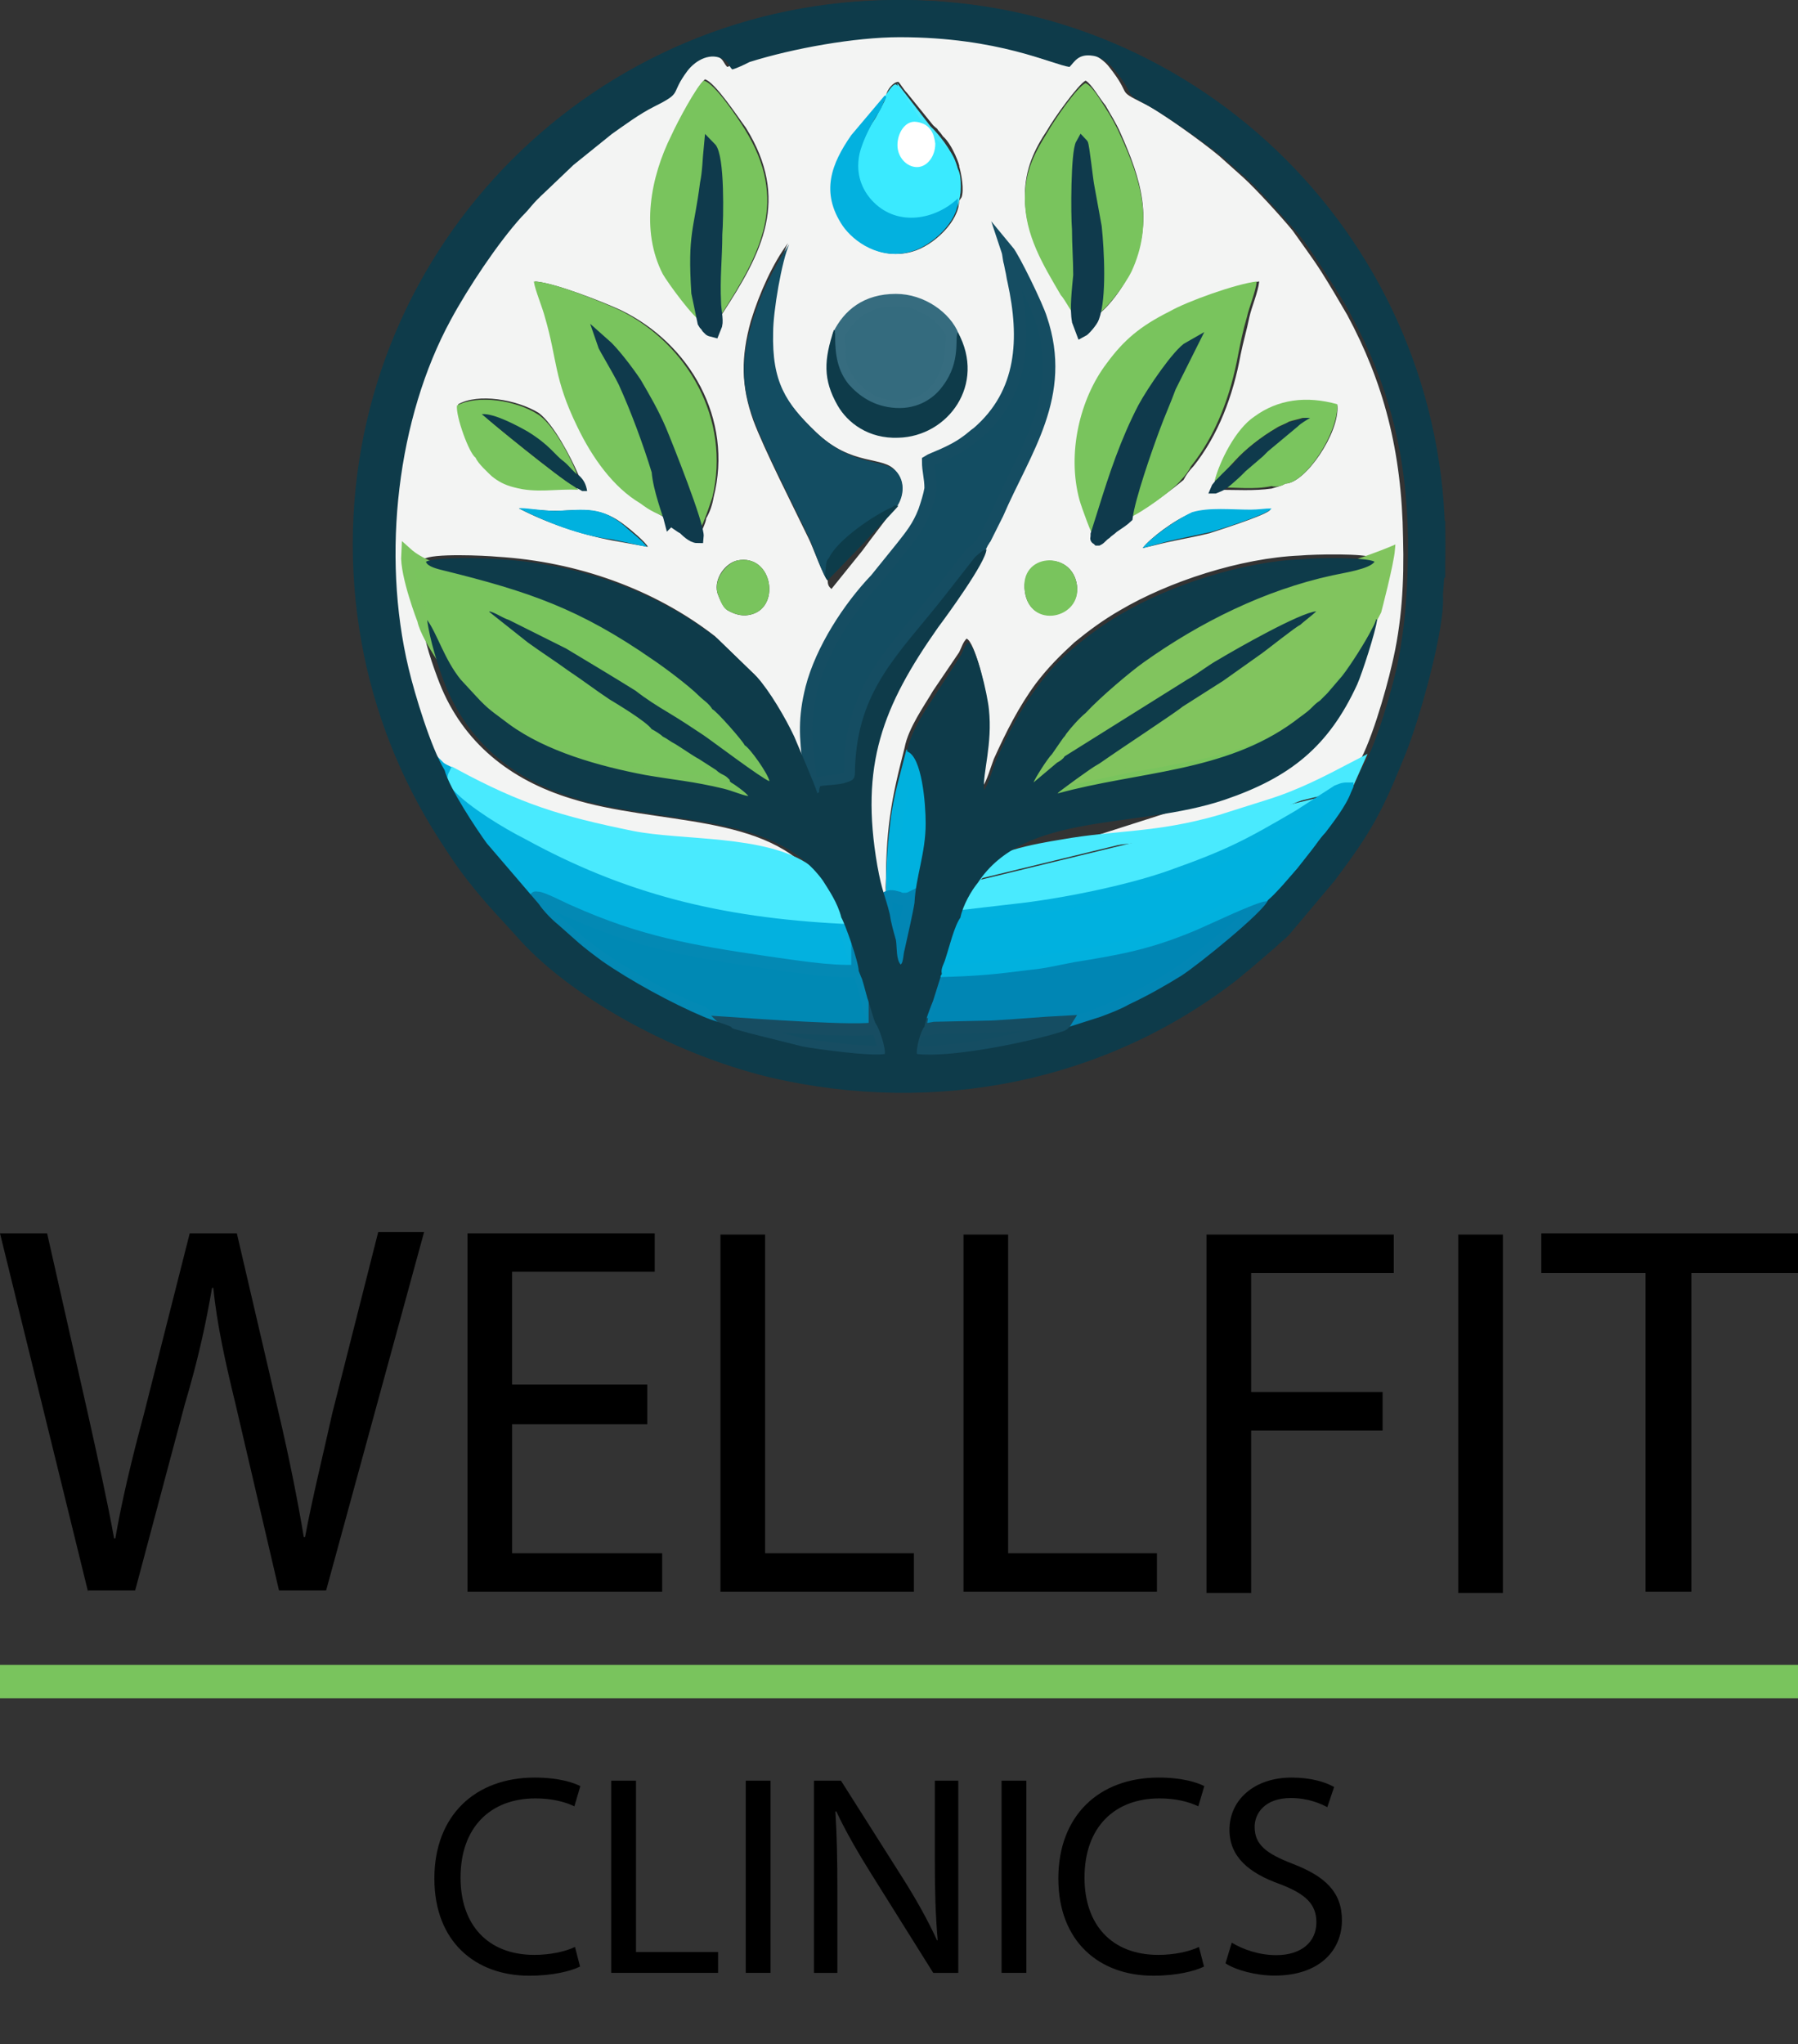 <?xml version="1.0" encoding="UTF-8"?>
<svg id="Layer_1" data-name="Layer 1" xmlns="http://www.w3.org/2000/svg" viewBox="0 0 145 164.85">
  <rect x="0" y="0" width="145" height="164.85" fill="#333333" stroke="none"/>
  <defs>
    <style>
      .cls-1, .cls-2, .cls-3, .cls-4, .cls-5, .cls-6, .cls-7, .cls-8, .cls-9, .cls-10, .cls-11, .cls-12, .cls-13, .cls-14, .cls-15, .cls-16, .cls-17, .cls-18, .cls-19, .cls-20, .cls-21, .cls-22, .cls-23 {
        fill-rule: evenodd;
      }

      .cls-1, .cls-2, .cls-24, .cls-6, .cls-7, .cls-8, .cls-11, .cls-25, .cls-14, .cls-17, .cls-19, .cls-26, .cls-21, .cls-22, .cls-27 {
        stroke-width: 0px;
      }

      .cls-1, .cls-26 {
        fill: #7ac55e;
      }

      .cls-2 {
        fill: #0d3c4a;
      }

      .cls-3 {
        fill: #346b7e;
        stroke: #366c7f;
      }

      .cls-3, .cls-4, .cls-5, .cls-28, .cls-29, .cls-9, .cls-30, .cls-10, .cls-12, .cls-13, .cls-15, .cls-16, .cls-18, .cls-20, .cls-23 {
        stroke-miterlimit: 10;
      }

      .cls-4 {
        fill: #81c45e;
        stroke: #81c45e;
        stroke-width: .5px;
      }

      .cls-5 {
        fill: #0089b4;
        stroke: #0389b4;
      }

      .cls-24 {
        fill: #000;
      }

      .cls-6, .cls-30, .cls-25 {
        fill: #79c45d;
      }

      .cls-28 {
        fill: #fff;
        stroke: #fff;
        stroke-width: .75px;
      }

      .cls-31, .cls-22 {
        isolation: isolate;
      }

      .cls-29, .cls-8, .cls-13 {
        fill: #49eafe;
      }

      .cls-29, .cls-13 {
        stroke: #49eafe;
      }

      .cls-7 {
        fill: #78c757;
      }

      .cls-9 {
        stroke: #05b1de;
      }

      .cls-9, .cls-27 {
        fill: #03b1df;
      }

      .cls-30, .cls-12 {
        stroke: #7ac35e;
      }

      .cls-10 {
        fill: #0086b4;
        stroke: #0286b4;
      }

      .cls-11, .cls-16, .cls-23 {
        fill: #134d62;
      }

      .cls-12 {
        fill: #7ac45d;
      }

      .cls-14 {
        fill: #3aeaff;
      }

      .cls-15 {
        stroke: #01b1de;
      }

      .cls-15, .cls-17 {
        fill: #00b1df;
      }

      .cls-16 {
        stroke: #154d62;
      }

      .cls-18 {
        stroke: #0f3a4c;
      }

      .cls-18, .cls-21 {
        fill: #0f3a4c;
      }

      .cls-19 {
        fill: #0e3b4a;
      }

      .cls-20 {
        fill: #81c65c;
        stroke: #81c55d;
      }

      .cls-22 {
        fill: #fdfefd;
        opacity: .95;
      }

      .cls-23 {
        stroke: #174d62;
      }
    </style>
  </defs>
  <g>
    <path class="cls-25" d="M145,134.26v2.7H0v-2.7h145Z"/>
    <g>
      <path class="cls-24" d="M7.1,128.36L0,99.46h3.8l3.3,14.6c.8,3.6,1.6,7.2,2.1,10h.1c.5-2.9,1.3-6.3,2.3-10l3.7-14.6h3.8l3.4,14.6c.8,3.4,1.5,6.9,2,9.9h.1c.6-3.2,1.4-6.4,2.2-10l3.7-14.6h3.7l-7.9,28.9h-3.8l-3.5-15c-.9-3.7-1.5-6.5-1.8-9.4h-.1c-.5,2.9-1.1,5.7-2.2,9.4l-4,15h-3.8v.1Z"/>
      <path class="cls-24" d="M52.2,114.86h-10.9v10.4h12.1v3.1h-15.7v-28.9h15.1v3.1h-11.5v9.1h10.9v3.2h0Z"/>
      <path class="cls-24" d="M58.1,99.56h3.6v25.7h12v3.1h-15.6v-28.8Z"/>
      <path class="cls-24" d="M77.7,99.56h3.6v25.7h12v3.1h-15.6v-28.8Z"/>
      <path class="cls-24" d="M97.3,99.56h15.1v3.1h-11.5v9.6h10.6v3.1h-10.6v13.1h-3.6v-28.9Z"/>
      <path class="cls-24" d="M121.2,99.56v28.9h-3.6v-28.9h3.6Z"/>
      <path class="cls-24" d="M132.8,102.66h-8.5v-3.2h20.7v3.2h-8.6v25.7h-3.7v-25.7h.1Z"/>
    </g>
  </g>
  <path class="cls-22" d="M57.85,47.8c-.3-1.2.7-2.4,1.6-2.6,2.9-.6,3.6,4,.9,4.4-.6.1-1.2-.1-1.7-.4-.3-.2-.6-.8-.8-1.4ZM82.65,47.7c-.4-3,3.8-3.4,4.2-.5.3,2.7-3.8,3.5-4.2.5ZM92.15,44.2c.6-.8,2.6-2.3,3.9-2.8,1.5-.5,3.2-.2,4.7-.2.6,0,1.1-.1,1.7-.1l-.1.1c-.7.5-4.2,1.6-4.8,1.8-.8.2-1.8.4-2.8.6s-1.7.4-2.6.6h0ZM41.85,41c.3,0,1.9.2,3.1.2,2.3-.1,3.6-.3,5.5,1.2.4.3,1.6,1.3,1.8,1.7l-2.8-.5c-2.7-.5-5.5-1.5-7.6-2.6h0ZM103.65,39c-.3.2-.8.3-1.1.4-1.4.2-2.9.1-4.3.1h-.6l.3-.6c.4-1.6,1.7-4.2,3.2-5.2,1.9-1.4,4.2-1.6,6.7-1,.2,2.2-2.6,6.3-4.2,6.3ZM46.65,38.3c.2.3.5.6.5,1.1h-.4c-1.8-.1-3.4.3-5.2-.2-.8-.2-1.3-.5-1.8-.9-.3-.3-1.1-1.1-1.3-1.5-.5-.3-1.6-3.3-1.5-4.2,1.6-.9,4.7-.4,6.5.7,1.2.9,2.6,3.6,3.2,5h0ZM67.65,27c.8-1.6,2.2-2.8,4.6-2.8,2.1,0,4,1.4,4.6,2.9,2.1,3.9-.7,7.7-4.4,7.9-2.2.1-3.8-1.1-4.5-2.4-1.1-1.9-1-3.4-.3-5.6ZM91.05,41.7c-.3.3-.8.6-1.1.8-.2.2-.4.3-.6.5s-.3.4-.6.5c-.1.1.2.1-.2.1-.3-.5-1.1-2.7-1.3-3.3-1.1-3.7,0-8.2,2.2-11,1.5-1.9,2.7-3,5.1-4.2,1.5-.7,5.3-2.2,7-2.4-.1.9-.6,2-.8,2.9-.2,1-.5,2-.7,3-.6,3.3-1.8,6.5-3.8,9-.3.3-.6.7-.8,1.1-.7.6-3.3,2.6-4.4,3h0ZM56.25,43.4c-.3,0-.8-.5-1.1-.7-.4-.3-.7-.5-1.1-.7l-1.2-.7c-.4-.2-.7-.5-1.1-.7-2.2-1.4-3.9-3.8-5.1-6.2-1.8-3.8-1.6-5.3-2.6-8.8-.2-.8-.8-2.2-.9-2.9,1.6.1,5.6,1.7,6.9,2.3,5.6,2.7,9.1,8.8,7.5,15.1-.1.6-.3,1.2-.6,1.7,0,.3-.5,1.4-.7,1.6ZM71.95,41.2c-.8,1.1-1.6,2.1-2.4,3.2l-2.5,3.1c-.2-.2-.3-.3-.3-.7-.3-.2-1.2-2.7-1.5-3.3-1.3-2.7-3.6-7.2-4.5-9.6-1-2.8-1-5.1-.2-8,.7-2.3,1.8-4.7,3-6.3-.7,1.3-1.3,5.4-1.3,7.1-.1,4,1,5.7,3.5,8.1,3,2.9,5.5,1.9,6.5,3.2.9,1.1.5,2.4-.3,3.2h0ZM88.15,25.6c-.1.2-.7,1-.9,1.1l-.3-.8c-.2-.2-1.1-1.9-1.4-2.3-1.4-2.4-2.9-4.7-2.9-7.8,0-2.2.8-3.8,1.8-5.3.5-.9,2.5-3.7,3.1-4,.5.3,1.1,1.4,1.6,2,.4.7.9,1.5,1.2,2.2,1.7,3.8,2.7,7.1.9,11-.5,1.3-2.1,3.5-3.1,3.9ZM57.85,25.9l-.1.2-.2.5c-.3-.1-.2-.1-.5-.3-.1-.1-.2-.2-.3-.4-.7-.3-2.8-3.3-3.2-3.9-1.9-3.4-1-7.8.7-11.2.5-1.1,2-3.9,2.6-4.4.8.2,2.7,3.1,3.3,3.9,3.6,5.8,1.3,10.1-1.9,15l-.4.6h0ZM77.35,16.2c0,1.6-2,3.6-3.8,4.1-2.5.7-4.6-.8-5.5-2.1-1.8-2.7-.9-5,.7-7.3l2.7-3.2c.1-.5.6-1.1,1-1.1.2.2.4.6.7.9l2.1,2.6c.3.3.3.2.4.4q.2.2.4.5c.8.7,1.4,2.5,1.3,2.4.2.7.4,1.9.2,2.5l-.2.3h0ZM85.85,68.2c4.5-.8,7.6-.5,12.8-2,1.3-.4,2.5-.8,3.8-1.2,2.5-.8,4.7-2,6.9-3.1,1.1-1.6,2.4-6.1,2.9-8.3.8-3.3,1-6.7.9-10.2-.1-7.1-1.6-12.6-4.5-18-.7-1.2-1.4-2.4-2.1-3.5s-1.6-2.3-2.3-3.3c-.9-1.1-3-3.4-4-4.3l-1.9-1.7c-1.3-1.1-4.9-3.7-6.2-4.3-2.2-1.1-.8-.5-2.7-2.9-.3-.4-1-1-1.7-1.1-1.1-.2-1.4.5-1.9.9-1.4-.1-5.7-2.4-13.7-2.4-3.6,0-8.6.8-12.1,2-.5.2-1.1.5-1.4.6-.3-.3-.3-.6-.7-.8-1-.6-2.2,0-2.9.9-1.5,2-.3,1.7-2.7,2.9-1.2.6-2.4,1.5-3.4,2.2l-3.1,2.5-2.2,2.1c-1.3,1.2-1.2,1.2-2,2.1-2,2-4.3,5.6-5.7,8.3-4.4,7.9-5.7,18.9-3.4,28.1.5,2.1,1.9,6.4,2.9,8.2h0c.3.2.7.4,1,.6,5.2,2.8,8.3,3.7,14.2,5,3.9.8,10.6.4,13.9,2.7l1.2.9c.2,0,.1.2.2-.1-4-5.5-12.9-4.4-19.9-6.6-4.9-1.5-8.7-4.5-10.6-9.3-.5-1.3-1.3-3.5-1.4-5.1-.4-.8-.4-2.1-.5-3.1.2.1.9,1.1,1.7,1.9.7.6,1.2,1.1,2,1.6,1.2,1,2.8,2,4.3,2.9,1.4.9,7.8,4.6,9.3,5.2.2.3,3.6,2,4.4,2.4.1.1.2.2.3.2.3.2.3.1.4,0-.5-.2-1.4-.8-1.9-1.2-.3-.2-.6-.3-1-.6-.2-.2-.7-.5-.9-.6-1-.3-3.6-2.1-4.7-2.8-1.6-1-3-2-4.6-3-1.6-1.1-2.8-2-4.3-3.2-.8-.6-3.5-3-3.8-3.8.1,0,2,.8,3,1.1,1.1.3,2,.7,3.1,1.1,2.9,1,3,.9,6,2.3,2.8,1.3,5.4,2.9,7.8,4.7.4.3,2,1.7,2.3,1.9h.3c-.3-.5-.8-.7-1.1-1.1-.8-.8-2.8-2.3-3.7-2.9-6-4.1-10.1-5.5-16.9-7.2-.4-.1-1.3-.3-1.4-.7.7-.5,4.9-.3,6-.2,6.4.4,12.6,2.6,17.5,6.4l3.2,3.1c1,1.1,2.3,3.4,3,4.8.2.4,1.9,4.2,1.8,4.4,0,0,.2.2.1-.4l-.2-1.5c-.3-2.4-.4-3.9.2-6.3.8-3.1,2.9-6.5,5.2-8.8l2.1-2.6c.7-.9,1.3-1.6,1.8-2.9.2-.5.4-1.2.5-1.8.1-1-.2-1.5-.2-2.2.2-.2,1.8-.7,3.1-1.6.3-.2.6-.5.9-.7,3.7-3.1,3.9-7.6,2.9-12.2-.1-.4-.2-.8-.3-1.2-.1-.2-.1-.4-.2-.7-.1-.2-.1-.4,0-.6.5.6,2.3,4.5,2.7,5.5,2.1,6.2-1.2,10.6-3.5,15.7l-1,2c-.1.1-.1.2-.2.3l-.3.3c0,.9-3.2,5.5-3.8,6.2-4.6,6.3-6.3,11.1-4.9,19.2.4,2.2.6,2.3,1,3.9l.1-.8-.1-.1c-.2-.4-.1-1.1-.1-1.5,0-1.6.1-3.3.3-4.8.3-2.2.7-3.7,1.2-5.7.3-1.6,1.6-3.4,2.3-4.6l2.1-3.1c.2-.4.3-.8.6-1.1.7.3,1.6,4.3,1.7,5.4.2,2.9-.5,5.2-.4,6.5.3-.3.7-1.7.9-2.2,1-2.2,2-4.2,3.4-6.1,1-1.3,1.9-2.2,3.1-3.3,1.1-.9,2.3-1.8,3.7-2.6,3.9-2.3,9.7-4.2,14.5-4.4,1.1-.1,5.3-.2,5.9.2-.3.6-2.5,1-3.4,1.1-5.5,1.2-10.7,3.8-15.2,7-1.1.7-4.4,3.4-4.7,4.1.1.2,0,.1.1,0,.7-.6,1.5-1.3,2.3-1.9,6.7-5.2,11.2-6.4,18.6-9.2.4-.2,1.2-.5,1.6-.6-.1.6-1.5,1.9-1.9,2.2l-.5.5c-.3.3-1.2,1.2-1.7,1.5l-1.6,1.2c-.6.4-1.1.8-1.7,1.2l-7,4.6c-1.6,1-2,1.3-3.7,2.1-.6.3-1.3.8-1.9,1.2-.3.2-.6.4-.9.7-.3.2-.7.5-.9.6l3-1.6c1.1-.6,2.1-1.1,3.1-1.6,5-2.9,12.6-6.6,16.1-11.1.2-.2.4-.5.6-.6l-.4,3.3c0,1-1.1,4.3-1.6,5.2-2.2,5-5.3,7.5-10.7,9.3"/>
  <path class="cls-16" d="M65.45,63.6c.2.2-.2.3.2.1,0-.3,0-.2.1-.5.6-.1,1.6-.2,2.1-.3.7-.2.7-.3.7-1.1.2-6.4,3.5-9.2,7.2-13.9l2.5-3.2h0l.6-.5c.1-.1-.1-.1.2-.1l.2-.4c.1-.1.1-.2.2-.3l1-2c2.2-5.1,5.6-9.5,3.5-15.7-.3-1-2.2-4.9-2.7-5.5.1.3.1.7.2,1l.1.5c.1.4.1.6.2,1,1,4.6.8,9-2.9,12.2-.3.2-.6.5-.9.7-1.2.9-2.8,1.4-3.1,1.6,0,.8.2,1.3.2,2.2-.1.6-.3,1.2-.5,1.8-.5,1.3-1.1,2-1.8,2.9l-2.1,2.6c-2.2,2.3-4.4,5.7-5.2,8.8-.6,2.4-.5,3.9-.2,6.3l.2,1.5c.2.5.1.3,0,.3h0Z"/>
  <path class="cls-6" d="M88.65,43.5c-.2-.1-.1.2-.1-.3l.6-1.9c.9-2.9,1.8-5.6,3.2-8.3.7-1.3,2.8-4.4,3.7-4.9l-1.6,3.2c-.5,1.1-.9,2.1-1.3,3.3-.6,1.6-2,5.6-2.2,7.2,1.1-.4,3.8-2.4,4.3-3.1.3-.3.6-.7.8-1.1,2-2.5,3.2-5.7,3.8-9,.2-1,.4-2,.7-3,.2-.9.7-2,.8-2.9-1.7.2-5.6,1.6-7,2.4-2.4,1.2-3.7,2.3-5.1,4.2-2.2,2.9-3.2,7.3-2.2,11,.2.7,1,2.9,1.3,3.3.5,0,.2,0,.3-.1h0Z"/>
  <path class="cls-6" d="M54.05,41.9c-.1-.4-.9-2.6-1.2-3.8-.7-2.3-1.7-5-2.7-7.2-.6-1.2-1.6-2.8-1.7-3.1.8.6,2,2.2,2.6,3.2.7,1.2,1.4,2.4,2,3.8.5,1.1,3.1,7.7,3,8.6.2-.2.7-1.3.8-1.6.2-.5.4-1.1.6-1.7,1.5-6.3-2-12.4-7.5-15.1-1.3-.6-5.4-2.3-6.9-2.3.1.7.7,2.1.9,2.9,1,3.4.7,4.9,2.6,8.8,1.2,2.5,2.9,4.9,5.1,6.2.4.3.7.5,1.1.7l1.3.6h0Z"/>
  <path class="cls-9" d="M43.05,72.7c.1-.2-.1-.1.2-.1.4,0,2.1.9,2.6,1.1,5.7,2.5,9.7,3.2,15.9,4,2.2.3,5.1.7,7.3.7.1-.1.1,0,.1-.2-.1-.7-1.1-3.8-1.5-4.3-9.7-.5-17.3-2.3-25.4-6.8-1.6-.9-4.3-2.5-5.6-3.8-.2-.2-.5-.5-.3-.9-.3-.2-.7-.3-1-.6.4,1.5,2.6,4.8,3.4,5.9l4.3,5h0Z"/>
  <path class="cls-6" d="M86.95,25.9c-.2-1,0-2.5,0-3.6,0-1.2,0-2.5-.1-3.7,0-1.2-.1-6.1.3-6.9,0,.1.4,2.9.5,3.4.2,1.1.4,2.2.6,3.3.2,1.9.4,5.7-.2,7.3,1-.5,2.6-2.6,3.2-3.8,1.8-3.9.8-7.3-.9-11-.3-.7-.8-1.6-1.2-2.2-.4-.6-1-1.7-1.6-2-.7.3-2.6,3.1-3.1,4-1,1.6-1.8,3.1-1.8,5.3,0,3,1.5,5.4,2.9,7.8.3.3,1.1,1.8,1.4,2.1h0Z"/>
  <path class="cls-10" d="M75.75,78.3q-.1.1-.1.2v.1l-.6,1.9c-.2.6-.6,1.6-.7,2.2-.1.5,0,.4,1.1.4l4.6-.1c2-.1,4-.4,6-.4.9-.3,1.6-.4,2.5-.8.8-.3,1.5-.7,2.3-1,1.5-.7,2.9-1.5,4.3-2.4s6.8-5.3,7.1-6.2c-.9.1-4.6,1.9-5.8,2.4-3.7,1.5-5.9,1.9-9.7,2.5-1.1.2-2.3.5-3.5.6-3.3.4-4.2.5-7.5.6h0Z"/>
  <path class="cls-5" d="M58.65,82.6c1.6.1,11.1.8,11.9.4v-.5c-.2-.3-.6-1.6-.7-2.2-.1-.4-.2-.7-.3-1.1-.1-.2-.1-.3-.2-.6l-.2-.5c0,.3,0,.1-.1.2-2.2.1-5.1-.4-7.3-.7-6.1-.9-10.2-1.6-15.8-4.1-.5-.2-2.2-1.1-2.6-1.1-.3,0-.1-.1-.2.1.4.6,1.1,1.3,1.6,1.7,1.6,1.4,1.6,1.5,3.5,2.9,2.3,1.6,5.6,3.5,8.3,4.5.6.5,1.4.7,2.1,1Z"/>
  <path class="cls-13" d="M67.95,74c-.2-1.2-.9-2.2-1.5-3-.2.2,0,.1-.2.1l-1.2-.9c-3.4-2.4-10.1-1.9-14.1-2.7-5.9-1.2-9.1-2.2-14.3-5-.2.4.1.7.3.9,1.2,1.3,4,3,5.6,3.8,8,4.4,15.6,6.3,25.4,6.8Z"/>
  <path class="cls-11" d="M66.75,46.8c.1-.4-.1-.7.1-1.1.6-1.5,3.4-3.7,4.7-4.4.2-.1.1-.2.4-.1h.1c.7-.7,1.1-2.1.3-3.1-1-1.2-3.4-.3-6.5-3.2-2.5-2.4-3.6-4.1-3.5-8.1,0-1.7.7-5.8,1.3-7.1-1.1,1.6-2.3,3.9-3,6.3-.9,2.9-.9,5.2.2,8,.9,2.4,3.2,6.8,4.5,9.6.2.5,1.1,3,1.4,3.2h0Z"/>
  <path class="cls-6" d="M86.95,60.5c-.4.2-1.7,3.8-1.9,4,6.5-1.8,13.6-1.7,19.1-5.8.4-.3,1-.7,1.4-1.1q.3-.3.7-.6c.2-.2.4-.4.6-.6l1.2-1.4c.7-.9,1.9-2.8,2.4-3.8.3-.7.3-.9.4-.7l.9-4.7c-.2.1-.9,1.6-1.2,2-3.5,4.5-10.5,4.3-15.6,7.2-1,.6-4.5,3.3-5.6,3.9l-1.7,1-.7.6Z"/>
  <path class="cls-12" d="M52.15,58.7c-.3-.6-2.8-2-3.4-2.4-1.2-.8-2.1-1.5-3.3-2.3-1.1-.8-2.2-1.5-3.3-2.3l-2.9-2.3c-.2-.2-.1,0-.2-.2.6.2,1,.5,1.6.7l4.5,2.2c1.6.8,4.1,2.4,5.6,3.4,1,.6,1.7,1.2,2.7,1.8s1.9,1.1,2.8,1.8c.7.5,4.7,3.5,5.3,3.7-.2-.6-1.6-2.6-2-2.9l-1.4-1.4c-.2-.2-.4-.5-.7-.7-.3-.3-.6-.4-.7-.8-.2-.1-1.8-1.5-2.3-1.9-2.3-1.8-5-3.4-7.8-4.7-2.9-1.4-3-1.3-6-2.3-1.1-.4-2-.8-3.1-1.1-1-.3-2.9-1.1-3-1.1.3.8,3,3.2,3.8,3.8,1.6,1.2,2.7,2.1,4.3,3.2,1.5,1,2.9,2,4.6,3,1.2.7,3.8,2.4,4.9,2.8h0Z"/>
  <path class="cls-3" d="M67.65,27c-.1.5,0,.6,0,.6l.1.5c-.1,1.3.2,2,1,3,.7.8,1.9,1.7,3.5,1.7,1.7.1,2.9-.8,3.5-1.7,1.3-1.9.8-3.7,1.1-4-.6-1.5-2.5-2.9-4.6-2.9-2.4,0-3.8,1.2-4.6,2.8h0Z"/>
  <path class="cls-25" d="M56.25,23.6c-.4-4.8.2-4.9.7-8.8.1-1,.2-1.9.3-2.9.7.7.5,5.7.5,7-.1,1.9-.2,3.6-.1,5.5,0,.5.2,1.4.1,1.8l.1-.2h0v-.2l.3-.4c3.2-5,5.5-9.2,1.9-15-.5-.8-2.4-3.7-3.3-3.9-.6.5-2.1,3.3-2.6,4.4-1.7,3.4-2.5,7.7-.7,11.2.4.7,2.5,3.6,3.2,3.9h0l-.4-2.4M58.25,14.4h0Z"/>
  <g>
    <path class="cls-29" d="M107.65,63.9c.3-.2.4-.2.8-.2l.8-1.8c-2.3,1.2-4.4,2.3-7,3.1-1.3.4-2.5.8-3.8,1.2-5.2,1.5-8.3,1.2-12.8,2-1.8.3-6.2,1-7.2,2.8M78.45,71.1c-.4.6-1.2,1.9-1.4,2.9l.1.1h.1l4.3-.5c3.8-.4,9.2-1.5,12.6-2.7,4.8-1.7,6.4-2.5,10.4-4.9l3.1-2"/>
    <path class="cls-29" d="M77.25,73.9s.1.1,0,0h0Z"/>
  </g>
  <path class="cls-15" d="M108.65,63.6c-.4,0-.5.1-.8.2h0l-3.1,2c-4.1,2.4-5.6,3.2-10.4,4.9-3.4,1.2-8.8,2.3-12.6,2.7l-4.3.5h-.1s-.1,0,0,0l-.1-.1c-.5.7-.9,2.4-1.2,3.3-.1.4-.4.8-.3,1.2h0c3.3-.1,4.2-.2,7.4-.6,1.1-.1,2.3-.4,3.4-.6,3.7-.6,6-1,9.6-2.5,1.2-.5,4.9-2.3,5.8-2.4.8-.7,1.6-1.6,2.4-2.6.4-.5.7-.9,1.1-1.4s.7-1,1.1-1.4h0c.6-.8,1.7-2.1,2.1-3.2Z"/>
  <path class="cls-30" d="M56.55,61.1c-.9-.2-5.3-2-5.4-2.3-1.6-.7-7.9-4.4-9.3-5.2-1.5-.9-3-2-4.3-2.9-.7-.6-1.3-1-2-1.6-.8-.7-1.5-1.8-1.7-1.9.1,1,.1,2.3.5,3.1.8,1.1,1.4,3.2,2.7,4.8l1.2,1.3c1.2,1.1,1.4,1.3,2.7,2.3,2.9,2.1,7.3,3.4,11,4.1,2.3.4,3.9.6,6.3,1.1.7.2,1.3.4,2,.6-.2-.2-1.1-1-1.4-1.1l-.1-.1v-.1l-.2-.2q-.2-.1-.3-.2c-.2-.2-.4-.3-.6-.4l-1.4-.9M44.65,56.1h0Z"/>
  <path class="cls-8" d="M72.35,6.7l2.7,3.5s.9.8,1.7,2.2c.8,1.3.7,3.2.7,3.2,0,0-.1.6-.2,1.1l-.3-2.9-.8-1.8-1.1-1.2-1.1-1.4-1.4-1.6-.2-1.1Z"/>
  <path class="cls-19" d="M77.25,26.8c-.3.4.3,2.3-1.2,4.3-.7,1-2,1.9-3.8,1.8-1.8-.1-3-1-3.8-1.9-.9-1.1-1.1-2.4-1.1-3.8v-.3c-.1-.3.1-.1-.1-.3-.8,2.4-.9,4,.3,6.1.8,1.4,2.5,2.7,4.9,2.6,4-.1,7.1-4.3,4.8-8.5h0Z"/>
  <path class="cls-15" d="M72.05,73.3c.3-.2.6-.1,1,0,.2,0,.3,0,.5.1.3,0,.3.1.5-.1.1-2.1,1-4,.9-6.4,0-1.6-.3-5.4-1.5-5.8-.5,2-1,3.5-1.2,5.7-.2,1.6-.3,3.2-.3,4.8,0,.4-.1,1.1.1,1.5v.2h0Z"/>
  <path class="cls-18" d="M88.55,43.5c.2-.1.3-.3.6-.5.2-.2.4-.3.6-.5.3-.2.9-.6,1.1-.8.2-1.6,1.6-5.6,2.2-7.2.4-1.1.9-2.2,1.3-3.3l1.6-3.2c-.9.5-3,3.6-3.7,4.9-1.4,2.7-2.3,5.4-3.2,8.3l-.6,1.9c0,.5-.1.2.1.4h0Z"/>
  <path class="cls-18" d="M54.05,41.9c.4.2.7.5,1.1.7.2.2.7.7,1.1.7.1-.9-2.5-7.4-3-8.6-.6-1.4-1.3-2.6-2-3.8-.6-.9-1.8-2.5-2.6-3.2.1.3,1.1,1.9,1.7,3.1,1,2.2,2,4.9,2.7,7.2.1,1.4.9,3.5,1,3.9Z"/>
  <path class="cls-18" d="M86.95,25.9l.3.8c.2-.1.8-.8.9-1.1.6-1.6.4-5.4.2-7.3-.2-1.1-.4-2.2-.6-3.3-.1-.5-.4-3.3-.5-3.4-.4.7-.4,5.7-.3,6.9,0,1.2.1,2.5.1,3.7-.1,1.1-.3,2.7-.1,3.7Z"/>
  <path class="cls-18" d="M56.25,23.6l.5,2.4c.1.2.2.2.3.4.2.2.1.2.5.3l.2-.5c.1-.4-.1-1.3-.1-1.8-.1-2,.1-3.6.1-5.5.1-1.3.2-6.3-.5-7-.1,1-.1,1.9-.3,2.9-.5,3.9-1,4-.7,8.8h0Z"/>
  <path class="cls-16" d="M74.25,82.6c-.3.3-.7,1.7-.6,2.2,2.6.3,8.2-.8,11-1.7.6-.2,1-.2,1.3-.7-2,.1-4,.3-6,.4l-4.6.1c-1.1.2-1.2.3-1.1-.3h0Z"/>
  <path class="cls-23" d="M70.55,82.4v.5c-.8.4-10.4-.3-11.9-.4.2.2.4.2.7.3s.4.1.7.2l4.5,1.2c1.2.2,5.5.8,6.7.6.1-.5-.6-2.2-.7-2.4h0Z"/>
  <path class="cls-6" d="M57.85,47.8c.2.5.4,1.2.8,1.4.5.3,1.1.5,1.7.4,2.7-.4,2-5-.9-4.4-.8.2-1.9,1.4-1.6,2.6Z"/>
  <path class="cls-6" d="M82.65,47.7c.4,3.1,4.6,2.2,4.2-.5-.4-2.9-4.7-2.6-4.2.5Z"/>
  <path class="cls-26" d="M46.15,39.1c-1-.5-6.9-5.3-6.9-5.4.9-.1,2.8.9,3.4,1.3,1.7,1,2.1,1.7,2.7,2.2.4.4.7.8,1.2,1.1-.5-1.4-2-4.2-3.2-4.9-1.7-1.1-4.8-1.6-6.5-.7-.1.9,1,3.9,1.5,4.2.2.5,1,1.2,1.3,1.5.5.4,1,.7,1.8.9,1.8.5,3.4.1,5.2.2l-.5-.4Z"/>
  <path class="cls-17" d="M41.85,41c2.2,1.1,4.9,2.2,7.5,2.5l2.8.6c-.2-.4-1.4-1.3-1.8-1.7-1.9-1.6-3.2-1.3-5.5-1.2-1.2,0-2.7-.3-3-.2h0Z"/>
  <path class="cls-17" d="M92.15,44.2c.8-.2,1.8-.5,2.7-.7s1.9-.4,2.8-.6c.7-.2,4.2-1.3,4.8-1.8l.1-.1c-.5,0-1.1.1-1.7.1-1.6,0-3.3-.2-4.7.2-1.3.6-3.4,2.1-4,2.9Z"/>
  <path class="cls-1" d="M103.65,39c1.6,0,4.3-4.1,4.2-6.4-2.5-.7-4.8-.4-6.7,1-1.5,1-2.8,3.6-3.2,5.2.4-.2,1.2-1.2,1.6-1.6.9-1,2.2-2,3.4-2.7.3-.2.7-.3,1-.5.3-.1.8-.2,1.1-.3h.4c-.3.2-.7.4-1,.7l-2.2,1.8q-.2.2-.4.3l-1.3,1.1c-.2.1-.2.2-.4.4-1.2,1.1-1.3.9-1.9,1.3,1.4,0,2.9.2,4.3-.1.3.1.9,0,1.1-.2"/>
  <path class="cls-19" d="M46.95,39.6h.4c-.1-.6-.3-.9-.6-1.2-.5-.3-.8-.8-1.3-1.2-.7-.5-1.1-1.3-2.9-2.4-.7-.4-2.7-1.5-3.7-1.4.1.1,6.3,5.2,7.4,5.8l.7.4h0Z"/>
  <path class="cls-14" d="M77.15,13.5c-.2-.7-.6-1.6-1.2-1.9l-.4-.3c-.1-.2-.2-.2-.3-.4-.2-.2-.2-.4-.7-.8l-1.6-2.4c-.2-.3-.4-.7-.7-.9-.3,0-.6.6-1,1.1.2.1.1.2,0,.4l-.2.4c-.2.3-.3.6-.5.9-.5.7-1.3,2.3-1.4,3.4-.2,1.6.4,2.8,1.2,3.5,2,2,5,1.4,6.8-.3l.1.2.1-.3c.2-.8.2-2.2-.2-2.6M70.75,9.9h0ZM72.65,11.4v-.3c.1-.5.4-.8.9-.9.3,0,.7.1.9.2l.1.1h.1q.1.1.2.2c.1.1-.3.1-.2.2,0,.1.4.1.4.2s.1.3.1.4h0c-.1.7-.2,1-.7,1.4h-.1c-.1.1-.3.1-.4.1h-.4c-.1,0-.1-.1-.2-.1h0c-.3-.2-.5-.4-.7-.7q0-.1-.1-.2c0-.1.1-.3.1-.6M76.75,15.6h0Z"/>
  <path class="cls-27" d="M77.25,16c-1.8,1.7-4.8,2.3-6.8.3-.8-.8-1.4-2-1.2-3.5.1-1,.9-2.6,1.4-3.4.2-.3.4-.6.5-.9.1-.2.1-.3.2-.4.1-.2.2-.3,0-.4l-2.7,3.2c-1.6,2.3-2.5,4.6-.7,7.3.9,1.3,3,2.8,5.5,2.1,1.8-.5,3.8-2.5,3.8-4.1v-.2ZM69.35,16.2q.1,0,0,0,.1,0,0,0h0Z"/>
  <path class="cls-2" d="M66.55,46.1c0,.4,0,.5.2.7l2.9-3c.9-1,1.9-2,2.8-3h-.1c-.3-.1-.2,0-.4.1-1.4.6-4.4,2.6-5.1,4.1-.3.3-.2.6-.3,1.1Z"/>
  <path class="cls-21" d="M97.75,39.1l-.3.7h.6c.7-.3.7-.2,2-1.4q.2-.2.4-.4l1.4-1.2q.2-.2.4-.4l2.4-2c.3-.3.7-.5,1-.7h-.4c-.2.1-.8.2-1.1.3-.4.1-.7.3-1.1.5-1.3.7-2.7,1.8-3.6,2.9-.4.3-1.4,1.3-1.7,1.7h0Z"/>
  <path class="cls-7" d="M105.95,49.6c0,.3.1,0,0,.3v-.3"/>
  <path class="cls-10" d="M71.45,73.3c0,.7.3,1.4.5,2.1.1.6.1,1.6.4,2,.2-.2.3-.9.3-1.2.2-.9.7-3.1.8-3.8q-.2.1-.5.1c-.2,0-.3,0-.5-.1-.4-.1-.6-.2-1,0v.9h0Z"/>
  <path class="cls-20" d="M85.35,60.6l-.5.7c-.2.2-1.4,2-1.5,2.4l1.8-1.7c.2-.1.5-.4.6-.5l9.5-6.4c.8-.5,1.5-1.1,2.4-1.6,1.5-.9,6.4-3.9,7.6-4.1-.3.3-1.1.9-1.2,1.1-.3.1-2.7,2.1-3,2.4l-3,2.3c-1,.8-2,1.5-3.1,2.2-.8.5-2.7,1.6-3,2.3,1.7-.9,2-1.2,3.6-2.2l6.7-4.7c.6-.4,1.1-.8,1.6-1.2l1.5-1.3h0c.5-.2,1.3-1.2,1.6-1.5l.5-.5c.4-.3,1.7-1.7,1.8-2.3-.3.1-1.1.4-1.5.6-7.1,2.9-11.5,4.1-17.9,9.5-.8.7-1.5,1.4-2.2,2l-2.3,2.5"/>
  <path class="cls-19" d="M72.35,0C48.15,0,28.45,19.6,28.45,43.9s19.6,43.9,43.9,43.9,43.9-19.7,43.9-43.9S96.65,0,72.35,0ZM72.65,87.7c-23.2,0-42-19.4-42-43.3S49.45,1.1,72.65,1.1s42,19.4,42,43.3-18.8,43.3-42,43.3Z"/>
  <path class="cls-4" d="M82.55,64.3l3.2-1.1s5.4-1.2,6.2-1.3c.8-.1,4.8-.9,4.8-.9,0,0,4-.8,6.8-2.5,2.9-1.7,6.4-6.9,6.4-6.9l1.2-2.3s1-3.8,1.1-5c0,0-5.2,2.2-8.3,2.2-3-.1-14.3,7.7-14.3,7.7,0,0-6,6.3-7.1,10.1Z"/>
  <path class="cls-30" d="M62.65,64.8s-3.3-.9-5.8-1.7c0,0-4.5-.4-6.7-1,0,0-5.9-1.4-7.8-2.9,0,0-4.2-2.3-5.4-4.4,0,0-2.5-3.3-2.8-4.8,0,0-1.4-3.6-1.3-5.3,0,0,2,1.8,4.8,1.4,0,0,5.5.8,8,2.2s7.1,3.9,8.3,5.1c1.1,1.1,5.1,3.7,6.6,6.3,1.4,2.5,2.1,5.1,2.1,5.1Z"/>
  <path class="cls-19" d="M95.35,57c1.1-.7,2.2-1.4,3.3-2.1l3.1-2.2c.3-.2,2.8-2.2,3.1-2.3.2-.2,1-.8,1.3-1.1-1.3.1-6.4,3-7.9,3.9-.9.5-1.6,1.1-2.5,1.6l-9.9,6.2c-.1.2-.4.4-.6.5l-1.9,1.6c.1-.3,1.1-1.9,1.5-2.3.4-.6.7-1,.9-1.3.2-.2.2-.3.3-.4.3-.4,1-1.2,1.5-1.6,1.2-1.3,3.7-3.4,4.7-4.1,4.5-3.2,9.7-5.8,15.2-7,.9-.2,3-.5,3.4-1.1-.7-.4-4.9-.3-5.9-.2-4.8.2-10.6,2.1-14.5,4.4-1.4.8-2.6,1.7-3.7,2.6-1.2,1-2.1,1.9-3.1,3.3-1.4,1.9-2.4,3.8-3.4,6.1-.2.6-.6,1.9-.9,2.2-.1-1.4.7-3.7.4-6.5-.1-1.1-1-5.1-1.7-5.4-.3.3-.4.8-.6,1.1l-2,3.1c-.7,1.1-2,2.9-2.3,4.6,1.2.4,1.5,4.2,1.5,5.8,0,2.4-.8,4.3-.9,6.4-.1.7-.6,2.9-.8,3.8-.1.3-.1,1-.3,1.2-.4-.4-.3-1.4-.4-2-.2-.7-.4-1.4-.5-2.1-.4-1.6-.6-1.7-1-3.9-1.4-8.1.4-12.8,4.9-19.2.6-.8,3.9-5.3,3.9-6.3l-.3.1-.6.5h0l-2.5,3.2c-3.7,4.7-7,7.5-7.2,13.9,0,.7,0,.9-.7,1.1-.5.2-1.6.2-2.1.3q-.1.2-.1.5c-.5.2,0,.1-.2-.1h0c0-.2-1.6-3.9-1.8-4.4-.7-1.5-2-3.7-3-4.8l-3.2-3.1c-4.9-3.8-11.1-6-17.5-6.4-1.1-.1-5.3-.2-6,.2.1.4,1,.6,1.4.7,6.9,1.7,11,3.1,16.9,7.2.9.6,2.9,2.1,3.7,2.9.4.4.8.6,1.1,1.1.3.1,2.5,2.6,2.6,2.9.4.2,1.9,2.3,2,2.9-.6-.2-4.7-3.3-5.3-3.7-.9-.6-1.8-1.2-2.8-1.8s-1.8-1.1-2.7-1.8c-1.6-1-4.1-2.5-5.6-3.4l-4.6-2.3c-.6-.2-1.1-.6-1.6-.7.1.2,0,0,.2.2l2.9,2.3c1.1.8,2.2,1.5,3.3,2.3,1.2.8,2.1,1.5,3.3,2.3.5.3,3,1.8,3.4,2.4.2.1.7.4.9.6.4.2.6.4,1,.6.5.3,1.5,1,1.9,1.2l1.4.9c.2.2.4.3.6.4q.2.1.3.2l.2.2v.1l.1.1c.2.1,1.2.8,1.4,1.1-.6-.1-1.2-.4-2-.6-2.5-.6-4-.7-6.3-1.1-3.7-.7-8-1.9-11-4.1-1.3-1-1.6-1.1-2.7-2.3l-1.2-1.3c-1.3-1.6-1.9-3.7-2.7-4.8.2,1.6.9,3.8,1.4,5.1,1.9,4.8,5.6,7.8,10.6,9.3,7,2.1,15.9,1.1,19.9,6.6.5.8,1.2,1.8,1.5,3,.3.5,1.4,3.6,1.4,4.3l.2.5c.1.2.1.3.2.6.1.4.2.7.3,1.1.2.5.5,1.8.7,2.1.2.2.8,1.9.7,2.4-1.2.2-5.5-.4-6.6-.6l-4.4-1.1c-.3-.1-.4-.1-.7-.2-.3-.1-.6-.1-.7-.3-.7-.3-1.5-.5-2.2-.8-2.6-1.1-5.9-2.9-8.2-4.5-1.9-1.4-1.9-1.5-3.5-2.9-.5-.4-1.2-1.1-1.6-1.7l-4.2-4.9c-.8-1.1-3-4.4-3.4-5.9-1.1-1.8-2.4-6.1-2.9-8.2-2.2-9.2-.9-20.2,3.4-28.1,1.4-2.6,3.8-6.2,5.7-8.3.9-.9.7-.9,2-2.1l2.2-2.1,3.1-2.5c1-.7,2.2-1.6,3.4-2.2,2.4-1.2,1.2-.9,2.7-2.9.7-.9,1.9-1.5,2.9-.9.4.2.4.5.7.8.4-.1,1-.4,1.4-.6,3.5-1.1,8.5-2,12.1-2,8,0,12.3,2.2,13.7,2.4.4-.4.7-1.1,1.9-.9.7.1,1.4.7,1.7,1.1,1.9,2.3.5,1.7,2.7,2.9,1.3.7,4.9,3.2,6.2,4.3l1.9,1.7c1.1,1,3.1,3.3,4,4.3.8,1,1.6,2.2,2.3,3.3.7,1.1,1.5,2.3,2.1,3.5,2.9,5.4,4.4,10.9,4.5,18,0,3.6-.2,6.9-.9,10.2-.5,2.2-1.8,6.7-2.9,8.3l-.8,1.8c-.4,1.1-1.5,2.5-2.1,3.3-.4.4-.7.9-1.1,1.4s-.7.9-1.1,1.4c-.8.9-1.6,1.9-2.4,2.6-.3.9-5.6,5.2-7,6.1-1.3.8-2.7,1.6-4.2,2.3-.7.4-1.5.7-2.3,1-.9.3-1.6.5-2.5.8-.3.4-.7.4-1.3.6-2.8.8-8.4,1.9-11,1.6-.1-.4.3-1.9.6-2.2.1-.6.5-1.6.7-2.1l.6-1.9v-.1q.1-.1.1-.2c-.1-.4.2-.8.3-1.2.3-.9.7-2.6,1.2-3.3.2-1,.9-2.2,1.4-2.8,3.8-5.8,12.8-4.3,19.9-6.7,5.3-1.8,8.4-4.3,10.7-9.3.4-.9,1.5-4.3,1.6-5.2-.1-.2,0,0-.4.7-.5,1-1.7,2.9-2.4,3.8l-1.2,1.4c-.2.2-.4.4-.6.6-.3.2-.4.3-.7.6-.4.4-.9.7-1.4,1.1-5.6,4.1-12.6,4-19.1,5.8.2-.2,2.8-2.1,3.2-2.3.2-.1.6-.4.9-.6.4-.3,5.7-3.8,6-4.1M68.45.3c-1.1-.2-5.6.9-6.8,1.2-4.6,1.2-7.1,2.5-11.1,4.8-1.9,1.1-3.1,1.8-4.8,3.2-.3.3-.8.6-1.1.9l-2,1.9c-1.7,1.5-3.4,3.4-4.7,5.3-2.3,3.1-4.1,6-5.9,10.1-3.4,8.3-4.3,17.9-2,27.3,1.2,4.9,3.5,9.8,6.1,13.8,1.2,1.9,2.9,3.9,4.5,5.6l1,1.1c4,4.6,12.2,9.4,20.5,11.4,13.4,3.1,27,.3,37.5-7.8.4-.3.7-.6,1.1-.9l2.1-1.8c.4-.4.7-.6,1.1-1l3.7-4.4c3-4,3.8-5.5,5.7-10.2,1.1-2.7,3.3-10.4,3-13v-1c.1-.4-.1-.2.2-.2v-4.6c-.2,0-.2-.1-.2-.4v-.6c.2-1.4-1.1-7-1.5-8.5-.8-2.6-1.6-5-2.8-7.3-1.2-2.4-2.4-4.3-3.8-6.3-.9-1.3-2.8-3.5-3.9-4.8-.2-.3-.3-.4-.6-.7l-4-3.6c-.5-.4-.9-.7-1.4-1.1-2-1.4-4-2.6-6.3-3.8-2.4-1.2-4.3-2.1-7.1-3-1.5-.5-6.9-1.8-8.4-1.6h-.6c-.3,0-.3.1-.3-.2h-5.5c-.1.2,0,.1-.3.2h-.5c-.3,0-.5.1-.9,0h0Z"/>
  <path class="cls-28" d="M75.05,11.6c0,.8-.5,1.5-1.1,1.5s-1.2-.6-1.2-1.4.5-1.6,1.1-1.5c.8.1,1.1.6,1.2,1.4Z"/>
  <path class="cls-19" d="M72.65,0C48.45,0,28.75,19.6,28.75,43.9s19.6,43.9,43.9,43.9,43.9-19.7,43.9-43.9S96.95,0,72.65,0ZM72.95,87.7c-23.2,0-42-19.4-42-43.3S49.75,1.1,72.95,1.1s42,19.4,42,43.3-18.8,43.3-42,43.3Z"/>
  <g class="cls-31">
    <path class="cls-24" d="M46.78,158.59c-.74.37-2.21.74-4.09.74-4.37,0-7.66-2.76-7.66-7.84s3.29-8.14,8.09-8.14c1.93,0,3.15.41,3.68.69l-.48,1.63c-.76-.37-1.84-.64-3.13-.64-3.63,0-6.05,2.32-6.05,6.39,0,3.79,2.18,6.23,5.96,6.23,1.22,0,2.46-.25,3.27-.64l.41,1.59Z"/>
    <path class="cls-24" d="M49.29,143.6h2v13.82h6.62v1.68h-8.62v-15.5Z"/>
    <path class="cls-24" d="M62.14,143.6v15.5h-2v-15.5h2Z"/>
    <path class="cls-24" d="M65.64,159.1v-15.5h2.18l4.97,7.84c1.15,1.82,2.05,3.45,2.78,5.04l.05-.02c-.18-2.07-.23-3.96-.23-6.37v-6.49h1.89v15.5h-2.02l-4.92-7.86c-1.08-1.72-2.12-3.5-2.9-5.17l-.07.02c.12,1.96.16,3.82.16,6.39v6.62h-1.89Z"/>
    <path class="cls-24" d="M82.77,143.6v15.5h-2v-15.5h2Z"/>
    <path class="cls-24" d="M97.1,158.59c-.74.37-2.21.74-4.09.74-4.37,0-7.66-2.76-7.66-7.84s3.29-8.14,8.09-8.14c1.93,0,3.15.41,3.68.69l-.48,1.63c-.76-.37-1.84-.64-3.13-.64-3.63,0-6.05,2.32-6.05,6.39,0,3.79,2.18,6.23,5.96,6.23,1.22,0,2.46-.25,3.27-.64l.41,1.59Z"/>
    <path class="cls-24" d="M99.33,156.66c.9.55,2.21,1.01,3.59,1.01,2.05,0,3.24-1.08,3.24-2.64,0-1.45-.83-2.28-2.92-3.08-2.53-.9-4.09-2.21-4.09-4.39,0-2.41,2-4.21,5.01-4.21,1.59,0,2.74.37,3.43.76l-.55,1.63c-.51-.28-1.54-.74-2.94-.74-2.12,0-2.92,1.26-2.92,2.32,0,1.45.94,2.16,3.08,2.99,2.62,1.01,3.96,2.28,3.96,4.55,0,2.39-1.77,4.46-5.43,4.46-1.49,0-3.13-.44-3.96-.99l.51-1.68Z"/>
  </g>
</svg>